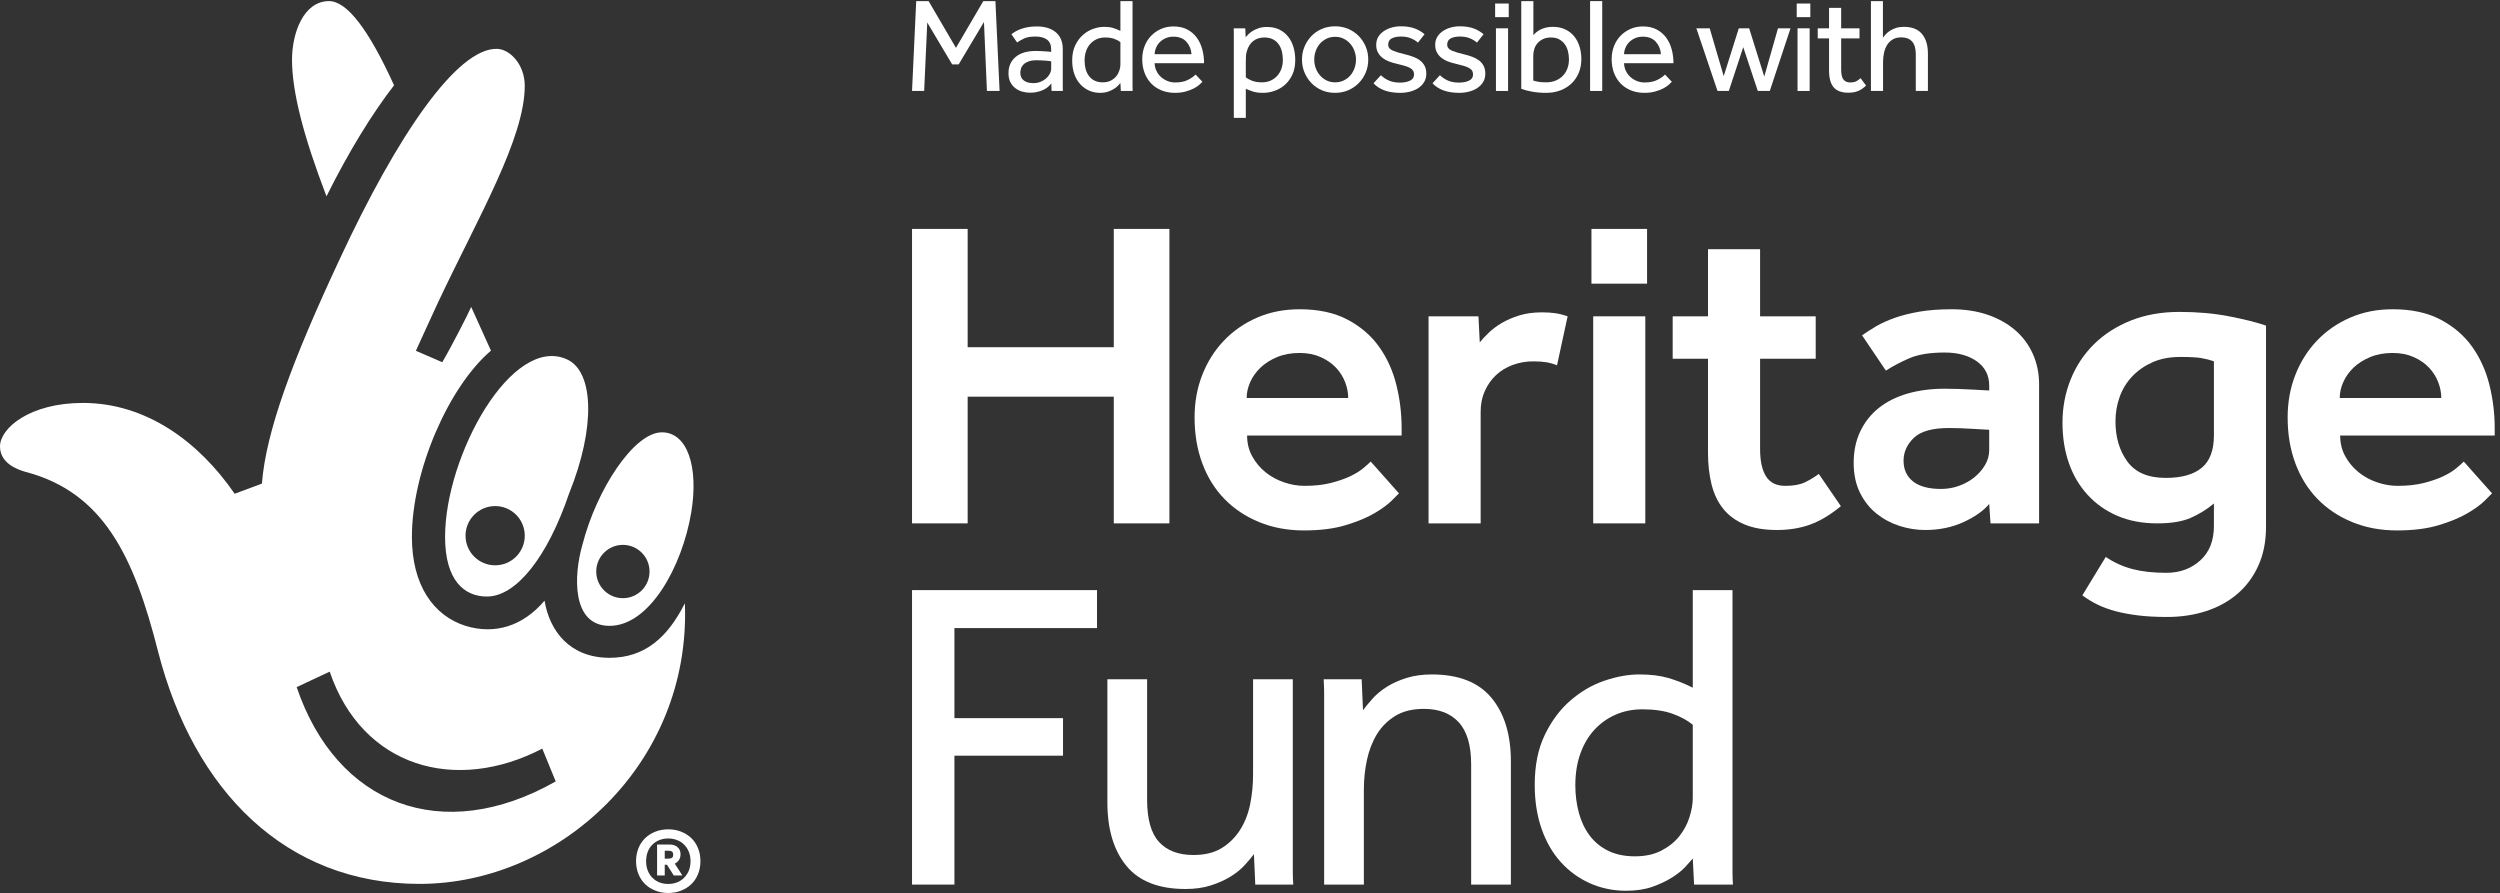 <?xml version="1.0" encoding="UTF-8" standalone="no"?>
<!DOCTYPE svg PUBLIC "-//W3C//DTD SVG 1.1//EN" "http://www.w3.org/Graphics/SVG/1.1/DTD/svg11.dtd">
<svg width="100%" height="100%" viewBox="0 0 2088 746" version="1.1" xmlns="http://www.w3.org/2000/svg" xmlns:xlink="http://www.w3.org/1999/xlink" xml:space="preserve" xmlns:serif="http://www.serif.com/" style="fill-rule:evenodd;clip-rule:evenodd;stroke-linejoin:round;stroke-miterlimit:2;">
    <rect x="0" y="0" width="2088" height="746" fill="#333333" stroke="none"/>
    <g>
        <path d="M761.733,191.192L808.187,191.192L808.187,290L930.233,290L930.233,191.192L976.696,191.192L976.696,437.121L930.233,437.121L930.233,331.3L808.187,331.3L808.187,437.121L761.733,437.121L761.733,191.192Z" style="fill:#fff;fill-rule:nonzero;"/>
        <path d="M1126.02,332.404C1126.02,327.983 1125.16,323.554 1123.44,319.138C1121.72,314.708 1119.2,310.717 1115.88,307.15C1112.56,303.588 1108.32,300.642 1103.16,298.304C1098,295.967 1092.1,294.796 1085.46,294.796C1078.33,294.796 1072,295.967 1066.47,298.304C1060.94,300.642 1056.33,303.588 1052.65,307.15C1048.96,310.717 1046.13,314.708 1044.17,319.138C1042.2,323.554 1041.22,327.983 1041.22,332.404L1126.02,332.404ZM1168.42,412.046C1167.68,412.788 1165.66,414.817 1162.34,418.137C1159.02,421.45 1154.23,424.95 1147.96,428.642C1141.69,432.329 1133.7,435.646 1123.99,438.592C1114.28,441.546 1102.67,443.021 1089.15,443.021C1075.38,443.021 1062.85,440.683 1051.54,436.017C1040.23,431.346 1030.58,424.9 1022.59,416.658C1014.6,408.425 1008.45,398.533 1004.16,386.975C999.858,375.425 997.708,362.637 997.708,348.629C997.708,335.85 999.858,323.988 1004.16,313.05C1008.45,302.117 1014.48,292.588 1022.23,284.475C1029.97,276.358 1039.19,269.975 1049.88,265.304C1060.57,260.633 1072.43,258.296 1085.46,258.296C1101.19,258.296 1114.53,261.187 1125.47,266.958C1136.4,272.738 1145.2,280.3 1151.83,289.638C1158.47,298.979 1163.26,309.546 1166.21,321.35C1169.16,333.146 1170.63,345.192 1170.63,357.483L1170.63,363.746L1041.58,363.746C1041.58,370.142 1042.99,375.917 1045.83,381.075C1048.65,386.242 1052.33,390.667 1056.88,394.35C1061.43,398.037 1066.59,400.867 1072.37,402.833C1078.15,404.8 1083.86,405.783 1089.51,405.783C1097.87,405.783 1105.19,404.983 1111.45,403.388C1117.73,401.792 1123.07,399.942 1127.5,397.854C1131.92,395.767 1135.54,393.554 1138.37,391.217C1141.2,388.888 1143.35,386.975 1144.83,385.5L1168.42,412.046Z" style="fill:#fff;fill-rule:nonzero;"/>
        <path d="M1193.13,264.196L1234.79,264.196L1235.9,285.95C1237.86,283.496 1240.38,280.783 1243.45,277.837C1246.53,274.883 1250.15,272.183 1254.33,269.725C1258.51,267.271 1263.37,265.175 1268.9,263.454C1274.42,261.738 1280.75,260.875 1287.89,260.875C1292.07,260.875 1295.81,261.125 1299.13,261.617C1302.45,262.104 1305.83,262.963 1309.28,264.196L1300.42,305.117C1297.48,303.892 1294.46,303.037 1291.39,302.538C1288.31,302.05 1284.69,301.804 1280.51,301.804C1274.61,301.804 1268.95,302.787 1263.55,304.75C1258.14,306.721 1253.47,309.546 1249.54,313.233C1245.6,316.921 1242.47,321.35 1240.14,326.508C1237.8,331.667 1236.64,337.446 1236.64,343.838L1236.64,437.121L1193.13,437.121L1193.13,264.196Z" style="fill:#fff;fill-rule:nonzero;"/>
        <path d="M1330.65,264.196L1374.16,264.196L1374.16,437.121L1330.65,437.121L1330.65,264.196ZM1329.18,191.192L1375.63,191.192L1375.63,236.908L1329.18,236.908L1329.18,191.192Z" style="fill:#fff;fill-rule:nonzero;"/>
        <path d="M1426.52,299.592L1397.02,299.592L1397.02,264.196L1426.52,264.196L1426.52,208.146L1470.03,208.146L1470.03,264.196L1516.48,264.196L1516.48,299.592L1470.03,299.592L1470.03,375.179C1470.03,385.008 1471.68,392.575 1475,397.854C1478.33,403.146 1483.67,405.783 1491.05,405.783C1497.92,405.783 1503.4,404.8 1507.45,402.833C1511.51,400.867 1515.38,398.533 1519.06,395.825L1537.5,422.742C1528.9,429.871 1520.41,434.975 1512.06,438.042C1503.7,441.117 1494.36,442.654 1484.04,442.654C1473.47,442.654 1464.5,441.117 1457.12,438.042C1449.75,434.975 1443.78,430.613 1439.24,424.95C1434.68,419.3 1431.43,412.479 1429.47,404.492C1427.5,396.508 1426.52,387.717 1426.52,378.129L1426.52,299.592Z" style="fill:#fff;fill-rule:nonzero;"/>
        <path d="M1661.38,358.954C1656.96,358.713 1652.66,358.462 1648.48,358.217C1645.04,357.979 1641.41,357.788 1637.6,357.667C1633.79,357.546 1630.54,357.483 1627.83,357.483C1613.82,357.483 1603.99,360.246 1598.34,365.775C1592.68,371.308 1589.85,377.642 1589.85,384.771C1589.85,392.137 1592.49,397.921 1597.78,402.1C1603.07,406.275 1610.87,408.363 1621.2,408.363C1626.36,408.363 1631.34,407.508 1636.13,405.783C1640.92,404.067 1645.16,401.725 1648.85,398.779C1652.54,395.825 1655.55,392.392 1657.88,388.454C1660.22,384.525 1661.38,380.342 1661.38,375.917L1661.38,358.954ZM1661.38,420.896C1656.71,426.554 1649.59,431.588 1640,436.017C1630.42,440.438 1619.72,442.654 1607.92,442.654C1600.79,442.654 1593.73,441.546 1586.73,439.333C1579.72,437.121 1573.32,433.742 1567.55,429.192C1561.77,424.646 1557.1,418.808 1553.54,411.683C1549.97,404.554 1548.19,396.192 1548.19,386.608C1548.19,376.783 1550.03,367.988 1553.73,360.246C1557.41,352.504 1562.57,345.992 1569.2,340.7C1575.84,335.417 1583.83,331.433 1593.17,328.717C1602.52,326.017 1612.84,324.662 1624.15,324.662C1627.58,324.662 1631.39,324.725 1635.58,324.854C1639.75,324.975 1643.81,325.158 1647.75,325.4C1652.17,325.65 1656.71,325.9 1661.38,326.142L1661.38,322.083C1661.38,313.479 1657.94,306.721 1651.06,301.804C1644.18,296.892 1635.21,294.429 1624.15,294.429C1611.85,294.429 1602.02,296.033 1594.65,299.221C1587.28,302.421 1580.76,305.858 1575.1,309.546L1555.2,280.054C1558.63,277.596 1562.57,275.067 1567,272.488C1571.42,269.908 1576.58,267.575 1582.48,265.488C1588.38,263.396 1595.2,261.675 1602.95,260.325C1610.69,258.975 1619.72,258.296 1630.05,258.296C1641.1,258.296 1651.12,259.833 1660.1,262.904C1669.06,265.983 1676.75,270.275 1683.14,275.808C1689.53,281.342 1694.44,287.979 1697.89,295.717C1701.33,303.463 1703.05,311.887 1703.05,320.975L1703.05,437.121L1662.49,437.121L1661.38,420.896Z" style="fill:#fff;fill-rule:nonzero;"/>
        <path d="M1849.06,301.804C1845.62,300.575 1842.05,299.654 1838.37,299.033C1834.68,298.429 1828.9,298.117 1821.04,298.117C1812.19,298.117 1804.45,299.592 1797.81,302.538C1791.17,305.492 1785.52,309.429 1780.85,314.338C1776.17,319.263 1772.67,324.975 1770.34,331.479C1768,338.004 1766.84,344.825 1766.84,351.95C1766.84,365.225 1770.16,376.417 1776.8,385.5C1783.43,394.6 1794.12,399.146 1808.87,399.146C1822.15,399.146 1832.16,396.321 1838.92,390.667C1845.68,385.008 1849.06,376.042 1849.06,363.746L1849.06,301.804ZM1758.73,465.142C1765.6,469.808 1773.04,473.196 1781.03,475.283C1789.02,477.371 1798.42,478.421 1809.24,478.421C1820.55,478.421 1830.01,474.975 1837.63,468.092C1845.25,461.208 1849.06,451.621 1849.06,439.333L1849.06,420.529C1843.16,425.45 1836.71,429.442 1829.7,432.513C1822.7,435.588 1813.42,437.121 1801.87,437.121C1789.33,437.121 1778.2,435.033 1768.5,430.858C1758.78,426.679 1750.49,420.837 1743.61,413.337C1736.73,405.842 1731.5,396.996 1727.94,386.792C1724.38,376.6 1722.59,365.35 1722.59,353.054C1722.59,340.275 1724.86,328.229 1729.42,316.921C1733.96,305.613 1740.48,295.783 1748.95,287.421C1757.44,279.067 1767.7,272.488 1779.74,267.696C1791.78,262.904 1805.3,260.508 1820.3,260.508C1835.29,260.508 1849.12,261.738 1861.78,264.196C1874.44,266.658 1884.7,269.237 1892.57,271.937L1892.57,440.075C1892.57,452.113 1890.48,462.804 1886.3,472.146C1882.12,481.487 1876.35,489.354 1868.98,495.75C1861.6,502.138 1852.87,506.996 1842.8,510.317C1832.71,513.629 1821.78,515.287 1809.98,515.287C1800.88,515.287 1792.83,514.858 1785.83,514C1778.82,513.137 1772.55,511.971 1767.02,510.5C1761.49,509.017 1756.45,507.179 1751.9,504.967C1747.35,502.754 1743.11,500.171 1739.18,497.221L1758.73,465.142Z" style="fill:#fff;fill-rule:nonzero;"/>
        <path d="M2038.95,332.404C2038.95,327.983 2038.09,323.554 2036.38,319.138C2034.65,314.708 2032.13,310.717 2028.81,307.15C2025.49,303.588 2021.25,300.642 2016.09,298.304C2010.93,295.967 2005.03,294.796 1998.39,294.796C1991.25,294.796 1984.93,295.967 1979.4,298.304C1973.88,300.642 1969.26,303.588 1965.57,307.15C1961.89,310.717 1959.06,314.708 1957.1,319.138C1955.13,323.554 1954.15,327.983 1954.15,332.404L2038.95,332.404ZM2081.35,412.046C2080.62,412.788 2078.59,414.817 2075.27,418.137C2071.95,421.45 2067.16,424.95 2060.88,428.642C2054.61,432.329 2046.62,435.646 2036.92,438.592C2027.21,441.546 2015.6,443.021 2002.08,443.021C1988.31,443.021 1975.78,440.683 1964.47,436.017C1953.16,431.346 1943.51,424.9 1935.52,416.658C1927.53,408.425 1921.39,398.533 1917.09,386.975C1912.79,375.425 1910.64,362.637 1910.64,348.629C1910.64,335.85 1912.79,323.988 1917.09,313.05C1921.39,302.117 1927.41,292.588 1935.16,284.475C1942.9,276.358 1952.12,269.975 1962.81,265.304C1973.5,260.633 1985.36,258.296 1998.39,258.296C2014.12,258.296 2027.46,261.187 2038.39,266.958C2049.34,272.738 2058.12,280.3 2064.76,289.638C2071.4,298.979 2076.19,309.546 2079.14,321.35C2082.08,333.146 2083.57,345.192 2083.57,357.483L2083.57,363.746L1954.51,363.746C1954.51,370.142 1955.92,375.917 1958.76,381.075C1961.58,386.242 1965.26,390.667 1969.82,394.35C1974.36,398.037 1979.52,400.867 1985.3,402.833C1991.07,404.8 1996.79,405.783 2002.45,405.783C2010.8,405.783 2018.12,404.983 2024.38,403.388C2030.65,401.792 2036,399.942 2040.42,397.854C2044.85,395.767 2048.47,393.554 2051.3,391.217C2054.13,388.888 2056.28,386.975 2057.75,385.5L2081.35,412.046Z" style="fill:#fff;fill-rule:nonzero;"/>
        <path d="M761.733,492.867L916.225,492.867L916.225,524.575L797.129,524.575L797.129,599.792L887.833,599.792L887.833,631.137L797.129,631.137L797.129,738.8L761.733,738.8L761.733,492.867Z" style="fill:#fff;fill-rule:nonzero;"/>
        <path d="M924.888,567.342L958.071,567.342L958.071,668.008C958.071,684.229 961.388,695.971 968.025,703.217C974.663,710.471 984.25,714.096 996.788,714.096C1006.37,714.096 1014.3,712.129 1020.57,708.192C1026.84,704.267 1031.93,699.162 1035.87,692.892C1039.8,686.625 1042.57,679.496 1044.17,671.508C1045.76,663.521 1046.56,655.35 1046.56,646.988L1046.56,567.342L1079.75,567.342L1079.75,728.292C1079.75,731.858 1079.87,735.362 1080.12,738.8L1048.4,738.8L1047.3,713.358C1045.09,716.304 1042.38,719.504 1039.19,722.942C1035.99,726.383 1032.05,729.521 1027.39,732.342C1022.72,735.175 1017.31,737.575 1011.17,739.542C1005.02,741.5 998.008,742.488 990.15,742.488C967.779,742.488 951.304,736.037 940.737,723.125C930.171,710.221 924.888,692.592 924.888,670.217L924.888,567.342Z" style="fill:#fff;fill-rule:nonzero;"/>
        <path d="M1105.92,738.8L1105.92,578.225C1105.92,575.888 1105.8,572.267 1105.55,567.342L1137.26,567.342L1138.37,593.158C1140.58,590.208 1143.29,586.954 1146.48,583.383C1149.67,579.825 1153.61,576.563 1158.28,573.612C1162.95,570.662 1168.42,568.204 1174.69,566.237C1180.96,564.275 1188.03,563.292 1195.9,563.292C1218.26,563.292 1234.85,569.804 1245.67,582.833C1256.48,595.862 1261.89,613.562 1261.89,635.925L1261.89,738.8L1228.71,738.8L1228.71,638.508C1228.71,622.538 1225.26,610.796 1218.38,603.292C1211.5,595.804 1201.79,592.05 1189.25,592.05C1179.67,592.05 1171.68,594.025 1165.29,597.95C1158.9,601.883 1153.8,606.983 1149.99,613.25C1146.17,619.517 1143.41,626.654 1141.69,634.642C1139.97,642.625 1139.11,650.804 1139.11,659.158L1139.11,738.8L1105.92,738.8Z" style="fill:#fff;fill-rule:nonzero;"/>
        <path d="M1413.8,605.325C1409.38,601.638 1403.72,598.567 1396.84,596.104C1389.95,593.65 1381.6,592.417 1371.77,592.417C1363.65,592.417 1356.22,593.892 1349.46,596.846C1342.7,599.792 1336.8,603.971 1331.76,609.379C1326.72,614.787 1322.79,621.429 1319.96,629.292C1317.13,637.158 1315.72,646.008 1315.72,655.837C1315.72,663.95 1316.7,671.638 1318.67,678.883C1320.63,686.138 1323.65,692.467 1327.7,697.871C1331.76,703.279 1336.92,707.517 1343.19,710.596C1349.46,713.667 1356.89,715.204 1365.5,715.204C1374.1,715.204 1381.48,713.608 1387.62,710.404C1393.76,707.217 1398.74,703.217 1402.55,698.425C1406.36,693.633 1409.19,688.346 1411.03,682.571C1412.88,676.796 1413.8,671.454 1413.8,666.529L1413.8,605.325ZM1413.8,717.042C1412.57,718.517 1410.54,720.796 1407.72,723.867C1404.89,726.942 1401.14,729.95 1396.47,732.9C1391.8,735.846 1386.33,738.433 1380.07,740.646C1373.8,742.858 1366.48,743.954 1358.12,743.954C1347.31,743.954 1337.23,741.871 1327.89,737.692C1318.54,733.512 1310.43,727.617 1303.56,719.996C1296.67,712.375 1291.32,703.1 1287.52,692.163C1283.7,681.221 1281.8,668.992 1281.8,655.471C1281.8,639.246 1284.62,625.3 1290.28,613.617C1295.93,601.942 1303.12,592.358 1311.85,584.858C1320.58,577.367 1330.04,571.892 1340.24,568.45C1350.44,565.013 1360.09,563.292 1369.19,563.292C1378.53,563.292 1386.57,564.275 1393.34,566.237C1400.1,568.204 1406.92,570.913 1413.8,574.35L1413.8,492.867L1446.98,492.867L1446.98,728.292C1446.98,731.858 1447.11,735.362 1447.35,738.8L1414.91,738.8L1413.8,717.042Z" style="fill:#fff;fill-rule:nonzero;"/>
        <path d="M247.775,573.879L275.371,560.946C302.492,640.967 380.617,662.892 452.917,625.246L464.129,652.637C369.275,706.492 281.083,672.108 247.775,573.879ZM572,503.846C557.492,532.638 538.338,549.4 509.133,549.4C476.1,549.4 459.079,527.3 454.8,501.687C436.688,523.021 413.246,530.212 388.767,522.704C362.125,514.208 344.025,488.913 344.025,448.438C344.025,393.004 374.908,322.725 410.046,292.875L393.537,256.35C391.525,261.229 376.587,290.412 369.375,302.525L347.346,293C347.346,293 362.679,259.25 366.079,252.092C399.737,180.817 438.267,115.392 438.267,71.704C438.267,53.587 425.696,41.083 415.158,40.804C382.113,39.871 332.312,111.758 283.342,217.225C244.367,300.575 222.137,360.267 218.75,403.904L195.992,412.387C166.187,369.104 122.3,336.529 69.242,336.529C24.508,336.529 0,357.821 0,372.8C0,386.663 13.842,391.971 21.308,394.108C86.262,411.167 111.842,464.392 132.062,544.308C161.896,660.467 238.612,738.229 350.412,738.229C466.496,738.229 577.292,638.079 572,503.846Z" style="fill:#fff;fill-rule:nonzero;"/>
        <path d="M329.112,71.233C307.792,24.379 289.704,0.929 274.813,0.929C253.475,0.929 243.896,27.588 243.896,49.933C243.896,76.583 253.475,113.883 272.679,163.958C291.821,125.579 311.021,94.683 329.112,71.233Z" style="fill:#fff;fill-rule:nonzero;"/>
        <path d="M413.558,472.146C399.9,472.146 388.813,461.096 388.813,447.388C388.813,433.767 399.9,422.671 413.558,422.671C427.238,422.671 438.288,433.767 438.288,447.388C438.288,461.096 427.238,472.146 413.558,472.146ZM371.725,448.438C371.725,484.675 387.692,498.346 406.85,498.225C431.125,498.058 457.192,465.496 475.308,412.183C497.675,356.817 495.954,310.517 473.713,300.229C427.733,279.008 371.725,380.25 371.725,448.438Z" style="fill:#fff;fill-rule:nonzero;"/>
        <path d="M520.229,455.075C532.533,455.075 542.496,465.058 542.496,477.346C542.496,489.638 532.533,499.6 520.229,499.6C507.95,499.6 497.971,489.638 497.971,477.346C497.971,465.058 507.95,455.075 520.229,455.075ZM509.133,522.704C542.621,522.704 569.817,472.942 577.292,428.167C583.683,389.833 574.108,361.071 552.813,361.071C529.383,361.071 498.212,409 486.488,454.8C479.067,480.383 477.171,522.704 509.133,522.704Z" style="fill:#fff;fill-rule:nonzero;"/>
        <path d="M561.183,716.467C560.487,716.942 559.354,717.162 557.783,717.162L555.192,717.162L555.192,710.554L558.846,710.554C559.867,710.554 560.671,710.804 561.329,711.317C561.95,711.829 562.242,712.667 562.242,713.871C562.242,715.117 561.912,715.992 561.183,716.467ZM563.554,721.288C564.979,720.667 566.113,719.683 567.025,718.329C567.937,717.013 568.375,715.371 568.375,713.4C568.375,710.95 567.571,709.013 565.892,707.554C564.25,706.092 562.129,705.362 559.538,705.362L548.8,705.362L548.8,731.187L555.192,731.187L555.192,722.237L557.054,722.237L562.717,731.187L569.908,731.187L563.554,721.288Z" style="fill:#fff;fill-rule:nonzero;"/>
        <path d="M575.35,727.025C574.4,729.321 573.088,731.333 571.442,733.013C569.8,734.729 567.829,736.008 565.563,736.921C563.262,737.833 560.817,738.271 558.113,738.271C555.375,738.271 552.892,737.833 550.625,736.921C548.396,736.008 546.463,734.729 544.817,733.013C543.137,731.333 541.858,729.321 540.983,727.025C540.071,724.683 539.629,722.129 539.629,719.279C539.629,716.467 540.071,713.871 540.983,711.5C541.858,709.163 543.137,707.154 544.817,705.512C546.463,703.829 548.396,702.554 550.625,701.675C552.892,700.762 555.375,700.288 558.113,700.288C560.817,700.288 563.262,700.762 565.563,701.675C567.829,702.554 569.8,703.829 571.442,705.512C573.088,707.154 574.4,709.163 575.35,711.5C576.267,713.871 576.738,716.467 576.738,719.279C576.738,722.129 576.267,724.683 575.35,727.025ZM582.988,708.396C581.671,705.108 579.808,702.333 577.396,699.992C574.987,697.696 572.138,695.867 568.85,694.592C565.563,693.275 561.983,692.654 558.113,692.654C554.279,692.654 550.696,693.275 547.412,694.592C544.083,695.867 541.238,697.696 538.829,699.992C536.45,702.333 534.592,705.108 533.242,708.396C531.925,711.646 531.233,715.258 531.233,719.279C531.233,723.225 531.925,726.804 533.242,730.092C534.592,733.342 536.45,736.117 538.829,738.454C541.238,740.758 544.083,742.579 547.412,743.863C550.696,745.175 554.279,745.829 558.113,745.829C561.983,745.829 565.563,745.175 568.85,743.863C572.138,742.579 574.987,740.758 577.396,738.454C579.808,736.117 581.671,733.342 582.988,730.092C584.337,726.804 584.996,723.225 584.996,719.279C584.996,715.258 584.337,711.646 582.988,708.396Z" style="fill:#fff;fill-rule:nonzero;"/>
        <path d="M765.221,0.929L775.571,0.929L798.408,39.967L821.246,0.929L831.371,0.929L834.858,75.967L824.283,75.967L821.808,18.367L800.658,53.804L795.258,53.804L774.446,18.817L771.858,75.967L761.733,75.967L765.221,0.929Z" style="fill:#fff;fill-rule:nonzero;"/>
        <path d="M877.946,51.217C877.642,51.142 877.062,51.05 876.2,50.933C875.337,50.821 874.346,50.733 873.221,50.654C872.096,50.579 870.896,50.504 869.617,50.429C868.342,50.358 867.104,50.317 865.908,50.317C863.054,50.317 860.75,50.654 858.987,51.329C857.225,52.004 855.838,52.846 854.825,53.863C853.812,54.875 853.121,55.996 852.746,57.233C852.367,58.471 852.179,59.654 852.179,60.779C852.179,63.629 853.154,65.788 855.108,67.246C857.054,68.708 859.754,69.442 863.204,69.442C865.158,69.442 867.012,69.104 868.775,68.429C870.538,67.754 872.096,66.854 873.442,65.729C874.796,64.604 875.879,63.292 876.708,61.792C877.529,60.296 877.946,58.754 877.946,57.179L877.946,51.217ZM878.054,69.667C876.104,72.292 873.538,74.242 870.35,75.517C867.163,76.792 863.883,77.429 860.504,77.429C858.333,77.429 856.175,77.146 854.037,76.587C851.9,76.025 849.95,75.083 848.188,73.775C846.425,72.458 845,70.775 843.913,68.708C842.825,66.65 842.279,64.117 842.279,61.117C842.279,55.492 844.25,50.992 848.188,47.617C852.125,44.242 857.808,42.554 865.233,42.554C866.429,42.554 867.708,42.596 869.058,42.667C870.404,42.746 871.683,42.817 872.883,42.892C874.079,42.967 875.133,43.042 876.033,43.117C876.933,43.192 877.567,43.271 877.946,43.342L877.946,41.429C877.946,37.533 876.763,34.738 874.4,33.05C872.038,31.358 868.833,30.517 864.783,30.517C860.804,30.517 857.654,31.063 855.333,32.15C853.008,33.233 851.054,34.342 849.479,35.467L844.758,28.604C845.658,27.854 846.742,27.104 848.017,26.354C849.296,25.604 850.792,24.908 852.517,24.271C854.246,23.638 856.192,23.112 858.371,22.696C860.542,22.283 863.054,22.079 865.908,22.079C872.658,22.079 877.962,23.708 881.825,26.971C885.688,30.238 887.621,34.867 887.621,40.867L887.621,73.321C887.621,74.033 887.658,74.917 887.733,75.967L878.283,75.967L878.054,69.667Z" style="fill:#fff;fill-rule:nonzero;"/>
        <path d="M935.767,35.242C934.417,34.117 932.692,33.179 930.592,32.429C928.492,31.679 925.942,31.304 922.942,31.304C920.467,31.304 918.2,31.754 916.138,32.654C914.071,33.554 912.271,34.829 910.737,36.479C909.2,38.129 907.996,40.158 907.137,42.554C906.271,44.954 905.842,47.654 905.842,50.654C905.842,53.129 906.142,55.471 906.742,57.688C907.342,59.9 908.263,61.833 909.5,63.479C910.737,65.129 912.313,66.421 914.225,67.363C916.138,68.296 918.404,68.767 921.029,68.767C923.654,68.767 925.904,68.283 927.779,67.304C929.654,66.333 931.171,65.112 932.338,63.646C933.5,62.188 934.362,60.575 934.925,58.808C935.487,57.05 935.767,55.421 935.767,53.917L935.767,35.242ZM935.767,69.329C935.392,69.779 934.771,70.475 933.913,71.408C933.05,72.35 931.904,73.267 930.479,74.167C929.054,75.067 927.387,75.854 925.475,76.529C923.562,77.204 921.329,77.542 918.779,77.542C915.479,77.542 912.404,76.904 909.554,75.629C906.704,74.358 904.229,72.554 902.129,70.229C900.029,67.908 898.4,65.075 897.238,61.733C896.075,58.396 895.492,54.667 895.492,50.542C895.492,45.592 896.354,41.338 898.079,37.771C899.804,34.212 901.996,31.288 904.663,29C907.321,26.712 910.213,25.046 913.325,23.992C916.433,22.942 919.379,22.417 922.154,22.417C925.004,22.417 927.458,22.717 929.525,23.317C931.587,23.917 933.667,24.742 935.767,25.792L935.767,0.929L945.892,0.929L945.892,72.762C945.892,73.846 945.929,74.917 946.004,75.967L936.104,75.967L935.767,69.329Z" style="fill:#fff;fill-rule:nonzero;"/>
        <path d="M995.167,45.254C994.867,41.208 993.442,37.754 990.892,34.904C988.342,32.054 984.742,30.629 980.092,30.629C977.692,30.629 975.537,31.042 973.625,31.867C971.712,32.696 970.079,33.779 968.729,35.133C967.379,36.479 966.329,38.037 965.579,39.8C964.829,41.558 964.417,43.379 964.342,45.254L995.167,45.254ZM1004.28,68.317C1003.68,68.992 1002.78,69.854 1001.58,70.904C1000.38,71.954 998.825,72.971 996.913,73.942C995,74.917 992.75,75.758 990.163,76.471C987.575,77.183 984.629,77.542 981.329,77.542C977.279,77.542 973.567,76.867 970.192,75.517C966.817,74.167 963.929,72.254 961.529,69.779C959.129,67.304 957.275,64.342 955.962,60.892C954.65,57.442 953.992,53.617 953.992,49.417C953.992,45.592 954.629,42.012 955.904,38.671C957.179,35.338 958.979,32.45 961.304,30.013C963.629,27.575 966.387,25.642 969.575,24.217C972.758,22.796 976.267,22.079 980.092,22.079C984.592,22.079 988.454,22.942 991.679,24.667C994.904,26.392 997.55,28.683 999.612,31.529C1001.68,34.379 1003.19,37.642 1004.17,41.317C1005.14,44.992 1005.63,48.821 1005.63,52.792L964.342,52.792C964.417,55.117 964.925,57.254 965.863,59.204C966.8,61.158 968.054,62.842 969.629,64.267C971.204,65.692 973.004,66.817 975.029,67.642C977.054,68.467 979.192,68.879 981.442,68.879C985.867,68.879 989.504,68.129 992.354,66.629C995.204,65.129 997.267,63.667 998.542,62.242L1004.28,68.317Z" style="fill:#fff;fill-rule:nonzero;"/>
        <path d="M1040.5,64.604C1041.7,65.579 1043.43,66.517 1045.68,67.417C1047.93,68.317 1050.75,68.767 1054.11,68.767C1056.67,68.767 1059.01,68.296 1061.15,67.363C1063.28,66.421 1065.12,65.112 1066.66,63.421C1068.2,61.733 1069.38,59.767 1070.2,57.517C1071.03,55.267 1071.44,52.792 1071.44,50.092C1071.44,47.542 1071.16,45.142 1070.6,42.892C1070.03,40.642 1069.13,38.654 1067.9,36.929C1066.66,35.204 1065.07,33.838 1063.11,32.825C1061.17,31.812 1058.77,31.304 1055.92,31.304C1052.32,31.304 1049.24,32.3 1046.69,34.283C1044.14,36.275 1042.34,39.179 1041.29,43.004C1040.92,44.204 1040.69,45.5 1040.62,46.888C1040.54,48.275 1040.5,49.717 1040.5,51.217L1040.5,64.604ZM1030.49,98.467L1030.49,26.971C1030.49,26.262 1030.45,25.154 1030.38,23.654L1040.05,23.654L1040.39,31.079C1040.92,30.404 1041.67,29.579 1042.64,28.604C1043.62,27.633 1044.84,26.692 1046.3,25.792C1047.76,24.892 1049.47,24.125 1051.42,23.487C1053.37,22.85 1055.62,22.529 1058.17,22.529C1062.22,22.529 1065.72,23.279 1068.68,24.779C1071.65,26.279 1074.1,28.308 1076.05,30.854C1078,33.404 1079.44,36.333 1080.38,39.629C1081.32,42.933 1081.79,46.417 1081.79,50.092C1081.79,54.817 1080.99,58.908 1079.37,62.354C1077.76,65.804 1075.66,68.654 1073.08,70.904C1070.49,73.154 1067.6,74.825 1064.41,75.912C1061.22,76.996 1058.09,77.542 1055.02,77.542C1051.49,77.542 1048.66,77.183 1046.53,76.471C1044.38,75.758 1042.38,74.992 1040.5,74.167L1040.5,98.467L1030.49,98.467Z" style="fill:#fff;fill-rule:nonzero;"/>
        <path d="M1115.09,68.767C1117.8,68.767 1120.23,68.225 1122.4,67.133C1124.58,66.046 1126.42,64.625 1127.92,62.863C1129.42,61.1 1130.56,59.075 1131.35,56.787C1132.14,54.5 1132.53,52.154 1132.53,49.754C1132.53,47.433 1132.14,45.125 1131.35,42.833C1130.56,40.546 1129.4,38.504 1127.86,36.704C1126.32,34.904 1124.49,33.463 1122.35,32.371C1120.21,31.288 1117.8,30.742 1115.09,30.742C1112.4,30.742 1109.96,31.288 1107.78,32.371C1105.6,33.463 1103.77,34.888 1102.27,36.65C1100.77,38.412 1099.62,40.438 1098.84,42.725C1098.05,45.012 1097.66,47.354 1097.66,49.754C1097.66,52.154 1098.05,54.479 1098.84,56.729C1099.62,58.979 1100.78,61.004 1102.33,62.804C1103.86,64.604 1105.7,66.046 1107.84,67.133C1109.98,68.225 1112.4,68.767 1115.09,68.767ZM1115.09,77.542C1111.04,77.542 1107.33,76.808 1103.95,75.35C1100.58,73.883 1097.67,71.879 1095.23,69.329C1092.8,66.779 1090.88,63.837 1089.5,60.496C1088.11,57.162 1087.42,53.579 1087.42,49.754C1087.42,45.929 1088.11,42.35 1089.5,39.008C1090.88,35.671 1092.8,32.729 1095.23,30.179C1097.67,27.633 1100.58,25.621 1103.95,24.162C1107.33,22.696 1111.04,21.967 1115.09,21.967C1119.07,21.967 1122.74,22.696 1126.12,24.162C1129.49,25.621 1132.42,27.633 1134.89,30.179C1137.37,32.729 1139.3,35.671 1140.69,39.008C1142.08,42.35 1142.77,45.929 1142.77,49.754C1142.77,53.579 1142.08,57.162 1140.69,60.496C1139.3,63.837 1137.37,66.779 1134.89,69.329C1132.42,71.879 1129.49,73.883 1126.12,75.35C1122.74,76.808 1119.07,77.542 1115.09,77.542Z" style="fill:#fff;fill-rule:nonzero;"/>
        <path d="M1153.34,62.804C1155.21,64.679 1157.46,66.179 1160.09,67.304C1162.71,68.429 1165.75,68.992 1169.2,68.992C1172.58,68.992 1175.39,68.45 1177.64,67.363C1179.89,66.275 1181.01,64.567 1181.01,62.242C1181.01,61.042 1180.77,60.008 1180.28,59.146C1179.79,58.287 1178.97,57.517 1177.81,56.842C1176.65,56.167 1175.11,55.55 1173.19,54.983C1171.28,54.421 1168.9,53.804 1166.05,53.129C1164.03,52.679 1162.02,52.079 1160.03,51.329C1158.05,50.579 1156.26,49.583 1154.69,48.346C1153.11,47.108 1151.84,45.613 1150.86,43.846C1149.89,42.083 1149.4,39.967 1149.4,37.492C1149.4,34.946 1149.98,32.708 1151.14,30.796C1152.31,28.883 1153.86,27.275 1155.82,25.958C1157.76,24.65 1159.96,23.654 1162.4,22.979C1164.83,22.304 1167.36,21.967 1169.99,21.967C1174.41,21.967 1178.22,22.55 1181.41,23.708C1184.6,24.875 1187.39,26.504 1189.79,28.604L1184.28,35.579C1182.7,34.154 1180.73,32.954 1178.37,31.979C1176.01,31.004 1173.25,30.517 1170.1,30.517C1166.88,30.517 1164.29,31.042 1162.34,32.092C1160.39,33.142 1159.42,34.867 1159.42,37.267C1159.42,39.517 1160.71,41.187 1163.29,42.271C1165.88,43.362 1169.28,44.392 1173.48,45.367C1175.95,45.967 1178.26,46.658 1180.4,47.45C1182.53,48.237 1184.41,49.246 1186.02,50.483C1187.63,51.725 1188.91,53.242 1189.85,55.042C1190.78,56.842 1191.25,59.017 1191.25,61.567C1191.25,64.192 1190.65,66.5 1189.45,68.483C1188.25,70.475 1186.64,72.142 1184.62,73.492C1182.59,74.842 1180.27,75.854 1177.64,76.529C1175.01,77.204 1172.28,77.542 1169.42,77.542C1159.53,77.542 1152.1,74.879 1147.15,69.554L1153.34,62.804Z" style="fill:#fff;fill-rule:nonzero;"/>
        <path d="M1202.62,62.804C1204.49,64.679 1206.74,66.179 1209.36,67.304C1211.99,68.429 1215.03,68.992 1218.48,68.992C1221.85,68.992 1224.67,68.45 1226.92,67.363C1229.17,66.275 1230.29,64.567 1230.29,62.242C1230.29,61.042 1230.05,60.008 1229.56,59.146C1229.07,58.287 1228.25,57.517 1227.08,56.842C1225.92,56.167 1224.39,55.55 1222.47,54.983C1220.56,54.421 1218.17,53.804 1215.33,53.129C1213.3,52.679 1211.3,52.079 1209.31,51.329C1207.32,50.579 1205.54,49.583 1203.96,48.346C1202.39,47.108 1201.12,45.613 1200.14,43.846C1199.17,42.083 1198.68,39.967 1198.68,37.492C1198.68,34.946 1199.25,32.708 1200.42,30.796C1201.58,28.883 1203.14,27.275 1205.09,25.958C1207.04,24.65 1209.23,23.654 1211.67,22.979C1214.11,22.304 1216.64,21.967 1219.27,21.967C1223.69,21.967 1227.5,22.55 1230.68,23.708C1233.87,24.875 1236.66,26.504 1239.07,28.604L1233.55,35.579C1231.98,34.154 1230.01,32.954 1227.65,31.979C1225.28,31.004 1222.53,30.517 1219.38,30.517C1216.15,30.517 1213.57,31.042 1211.61,32.092C1209.66,33.142 1208.69,34.867 1208.69,37.267C1208.69,39.517 1209.98,41.187 1212.57,42.271C1215.16,43.362 1218.55,44.392 1222.75,45.367C1225.23,45.967 1227.53,46.658 1229.67,47.45C1231.81,48.237 1233.68,49.246 1235.3,50.483C1236.91,51.725 1238.18,53.242 1239.12,55.042C1240.06,56.842 1240.53,59.017 1240.53,61.567C1240.53,64.192 1239.92,66.5 1238.73,68.483C1237.53,70.475 1235.91,72.142 1233.89,73.492C1231.86,74.842 1229.54,75.854 1226.92,76.529C1224.29,77.204 1221.55,77.542 1218.7,77.542C1208.8,77.542 1201.38,74.879 1196.43,69.554L1202.62,62.804Z" style="fill:#fff;fill-rule:nonzero;"/>
        <path d="M1249.41,23.654L1259.54,23.654L1259.54,75.967L1249.41,75.967L1249.41,23.654ZM1248.74,2.954L1260.1,2.954L1260.1,14.317L1248.74,14.317L1248.74,2.954Z" style="fill:#fff;fill-rule:nonzero;"/>
        <path d="M1280.58,67.304C1281.62,67.604 1282.92,67.925 1284.46,68.262C1285.99,68.6 1288.26,68.767 1291.26,68.767C1294.18,68.767 1296.81,68.296 1299.14,67.363C1301.46,66.421 1303.47,65.112 1305.15,63.421C1306.85,61.733 1308.14,59.712 1309.04,57.346C1309.94,54.983 1310.39,52.417 1310.39,49.642C1310.39,47.242 1310.1,44.938 1309.54,42.725C1308.98,40.513 1308.08,38.563 1306.85,36.871C1305.61,35.183 1304.05,33.838 1302.17,32.825C1300.3,31.812 1298.01,31.304 1295.31,31.304C1292.83,31.304 1290.68,31.738 1288.84,32.596C1287,33.463 1285.47,34.587 1284.23,35.975C1282.99,37.362 1282.07,38.971 1281.48,40.812C1280.87,42.65 1280.58,44.542 1280.58,46.492L1280.58,67.304ZM1270.56,0.929L1280.68,0.929L1280.68,29.392C1281.21,28.717 1281.94,27.971 1282.88,27.146C1283.82,26.317 1284.96,25.55 1286.31,24.837C1287.66,24.125 1289.22,23.542 1290.98,23.092C1292.74,22.642 1294.71,22.417 1296.89,22.417C1300.78,22.417 1304.22,23.112 1307.18,24.5C1310.15,25.887 1312.64,27.8 1314.66,30.238C1316.69,32.675 1318.2,35.542 1319.22,38.842C1320.23,42.142 1320.74,45.667 1320.74,49.417C1320.74,53.542 1320.03,57.333 1318.6,60.779C1317.17,64.229 1315.17,67.192 1312.58,69.667C1309.99,72.142 1306.9,74.071 1303.3,75.458C1299.7,76.846 1295.73,77.542 1291.38,77.542C1287.1,77.542 1283.12,77.204 1279.45,76.529C1275.78,75.854 1272.81,75.067 1270.56,74.167L1270.56,0.929Z" style="fill:#fff;fill-rule:nonzero;"/>
        <rect x="1328.05" y="0.929" width="10.125" height="75.037" style="fill:#fff;fill-rule:nonzero;"/>
        <path d="M1387.22,45.254C1386.92,41.208 1385.5,37.754 1382.95,34.904C1380.4,32.054 1376.8,30.629 1372.15,30.629C1369.74,30.629 1367.59,31.042 1365.68,31.867C1363.77,32.696 1362.13,33.779 1360.78,35.133C1359.43,36.479 1358.38,38.037 1357.63,39.8C1356.88,41.558 1356.47,43.379 1356.4,45.254L1387.22,45.254ZM1396.33,68.317C1395.73,68.992 1394.83,69.854 1393.63,70.904C1392.43,71.954 1390.88,72.971 1388.97,73.942C1387.05,74.917 1384.8,75.758 1382.22,76.471C1379.62,77.183 1376.68,77.542 1373.38,77.542C1369.33,77.542 1365.62,76.867 1362.25,75.517C1358.87,74.167 1355.98,72.254 1353.58,69.779C1351.18,67.304 1349.33,64.342 1348.01,60.892C1346.7,57.442 1346.05,53.617 1346.05,49.417C1346.05,45.592 1346.68,42.012 1347.96,38.671C1349.23,35.338 1351.03,32.45 1353.36,30.013C1355.68,27.575 1358.44,25.642 1361.63,24.217C1364.82,22.796 1368.33,22.079 1372.15,22.079C1376.65,22.079 1380.51,22.942 1383.73,24.667C1386.96,26.392 1389.6,28.683 1391.67,31.529C1393.73,34.379 1395.25,37.642 1396.22,41.317C1397.2,44.992 1397.68,48.821 1397.68,52.792L1356.4,52.792C1356.47,55.117 1356.98,57.254 1357.91,59.204C1358.85,61.158 1360.11,62.842 1361.68,64.267C1363.26,65.692 1365.06,66.817 1367.08,67.642C1369.11,68.467 1371.25,68.879 1373.5,68.879C1377.92,68.879 1381.56,68.129 1384.41,66.629C1387.26,65.129 1389.32,63.667 1390.6,62.242L1396.33,68.317Z" style="fill:#fff;fill-rule:nonzero;"/>
        <path d="M1416.8,23.654L1427.94,23.654L1439.65,63.592L1452.24,23.654L1460.9,23.654L1473.51,63.929L1484.98,23.654L1495.44,23.654L1478.12,75.967L1468.11,75.967L1455.96,39.404L1443.92,75.967L1434.47,75.967L1416.8,23.654Z" style="fill:#fff;fill-rule:nonzero;"/>
        <path d="M1501.3,23.654L1511.42,23.654L1511.42,75.967L1501.3,75.967L1501.3,23.654ZM1500.62,2.954L1511.98,2.954L1511.98,14.317L1500.62,14.317L1500.62,2.954Z" style="fill:#fff;fill-rule:nonzero;"/>
        <path d="M1527.62,32.092L1518.17,32.092L1518.17,23.654L1527.62,23.654L1527.62,6.554L1537.74,6.554L1537.74,23.654L1553.05,23.654L1553.05,32.092L1537.74,32.092L1537.74,57.854C1537.74,62.054 1538.4,64.942 1539.71,66.517C1541.03,68.092 1542.88,68.879 1545.28,68.879C1547.23,68.879 1548.84,68.579 1550.12,67.979C1551.39,67.379 1552.67,66.479 1553.94,65.279L1558.55,71.467C1556.38,73.567 1554.15,75.083 1551.86,76.025C1549.58,76.962 1546.85,77.429 1543.7,77.429C1538.15,77.429 1534.09,75.929 1531.5,72.929C1528.91,69.929 1527.62,65.242 1527.62,58.867L1527.62,32.092Z" style="fill:#fff;fill-rule:nonzero;"/>
        <path d="M1562.6,0.929L1572.62,0.929L1572.62,31.417C1573.29,30.517 1574.12,29.546 1575.09,28.492C1576.07,27.442 1577.27,26.467 1578.69,25.567C1580.12,24.667 1581.77,23.917 1583.64,23.317C1585.51,22.717 1587.65,22.417 1590.05,22.417C1596.88,22.417 1601.94,24.404 1605.24,28.379C1608.54,32.354 1610.19,37.754 1610.19,44.579L1610.19,75.967L1600.07,75.967L1600.07,45.367C1600.07,40.496 1599.02,36.912 1596.92,34.621C1594.82,32.338 1591.85,31.192 1588.03,31.192C1585.1,31.192 1582.67,31.796 1580.72,32.992C1578.76,34.192 1577.21,35.75 1576.05,37.663C1574.88,39.575 1574.04,41.746 1573.52,44.183C1572.99,46.621 1572.73,49.117 1572.73,51.667L1572.73,75.967L1562.6,75.967L1562.6,0.929Z" style="fill:#fff;fill-rule:nonzero;"/>
    </g>
</svg>
